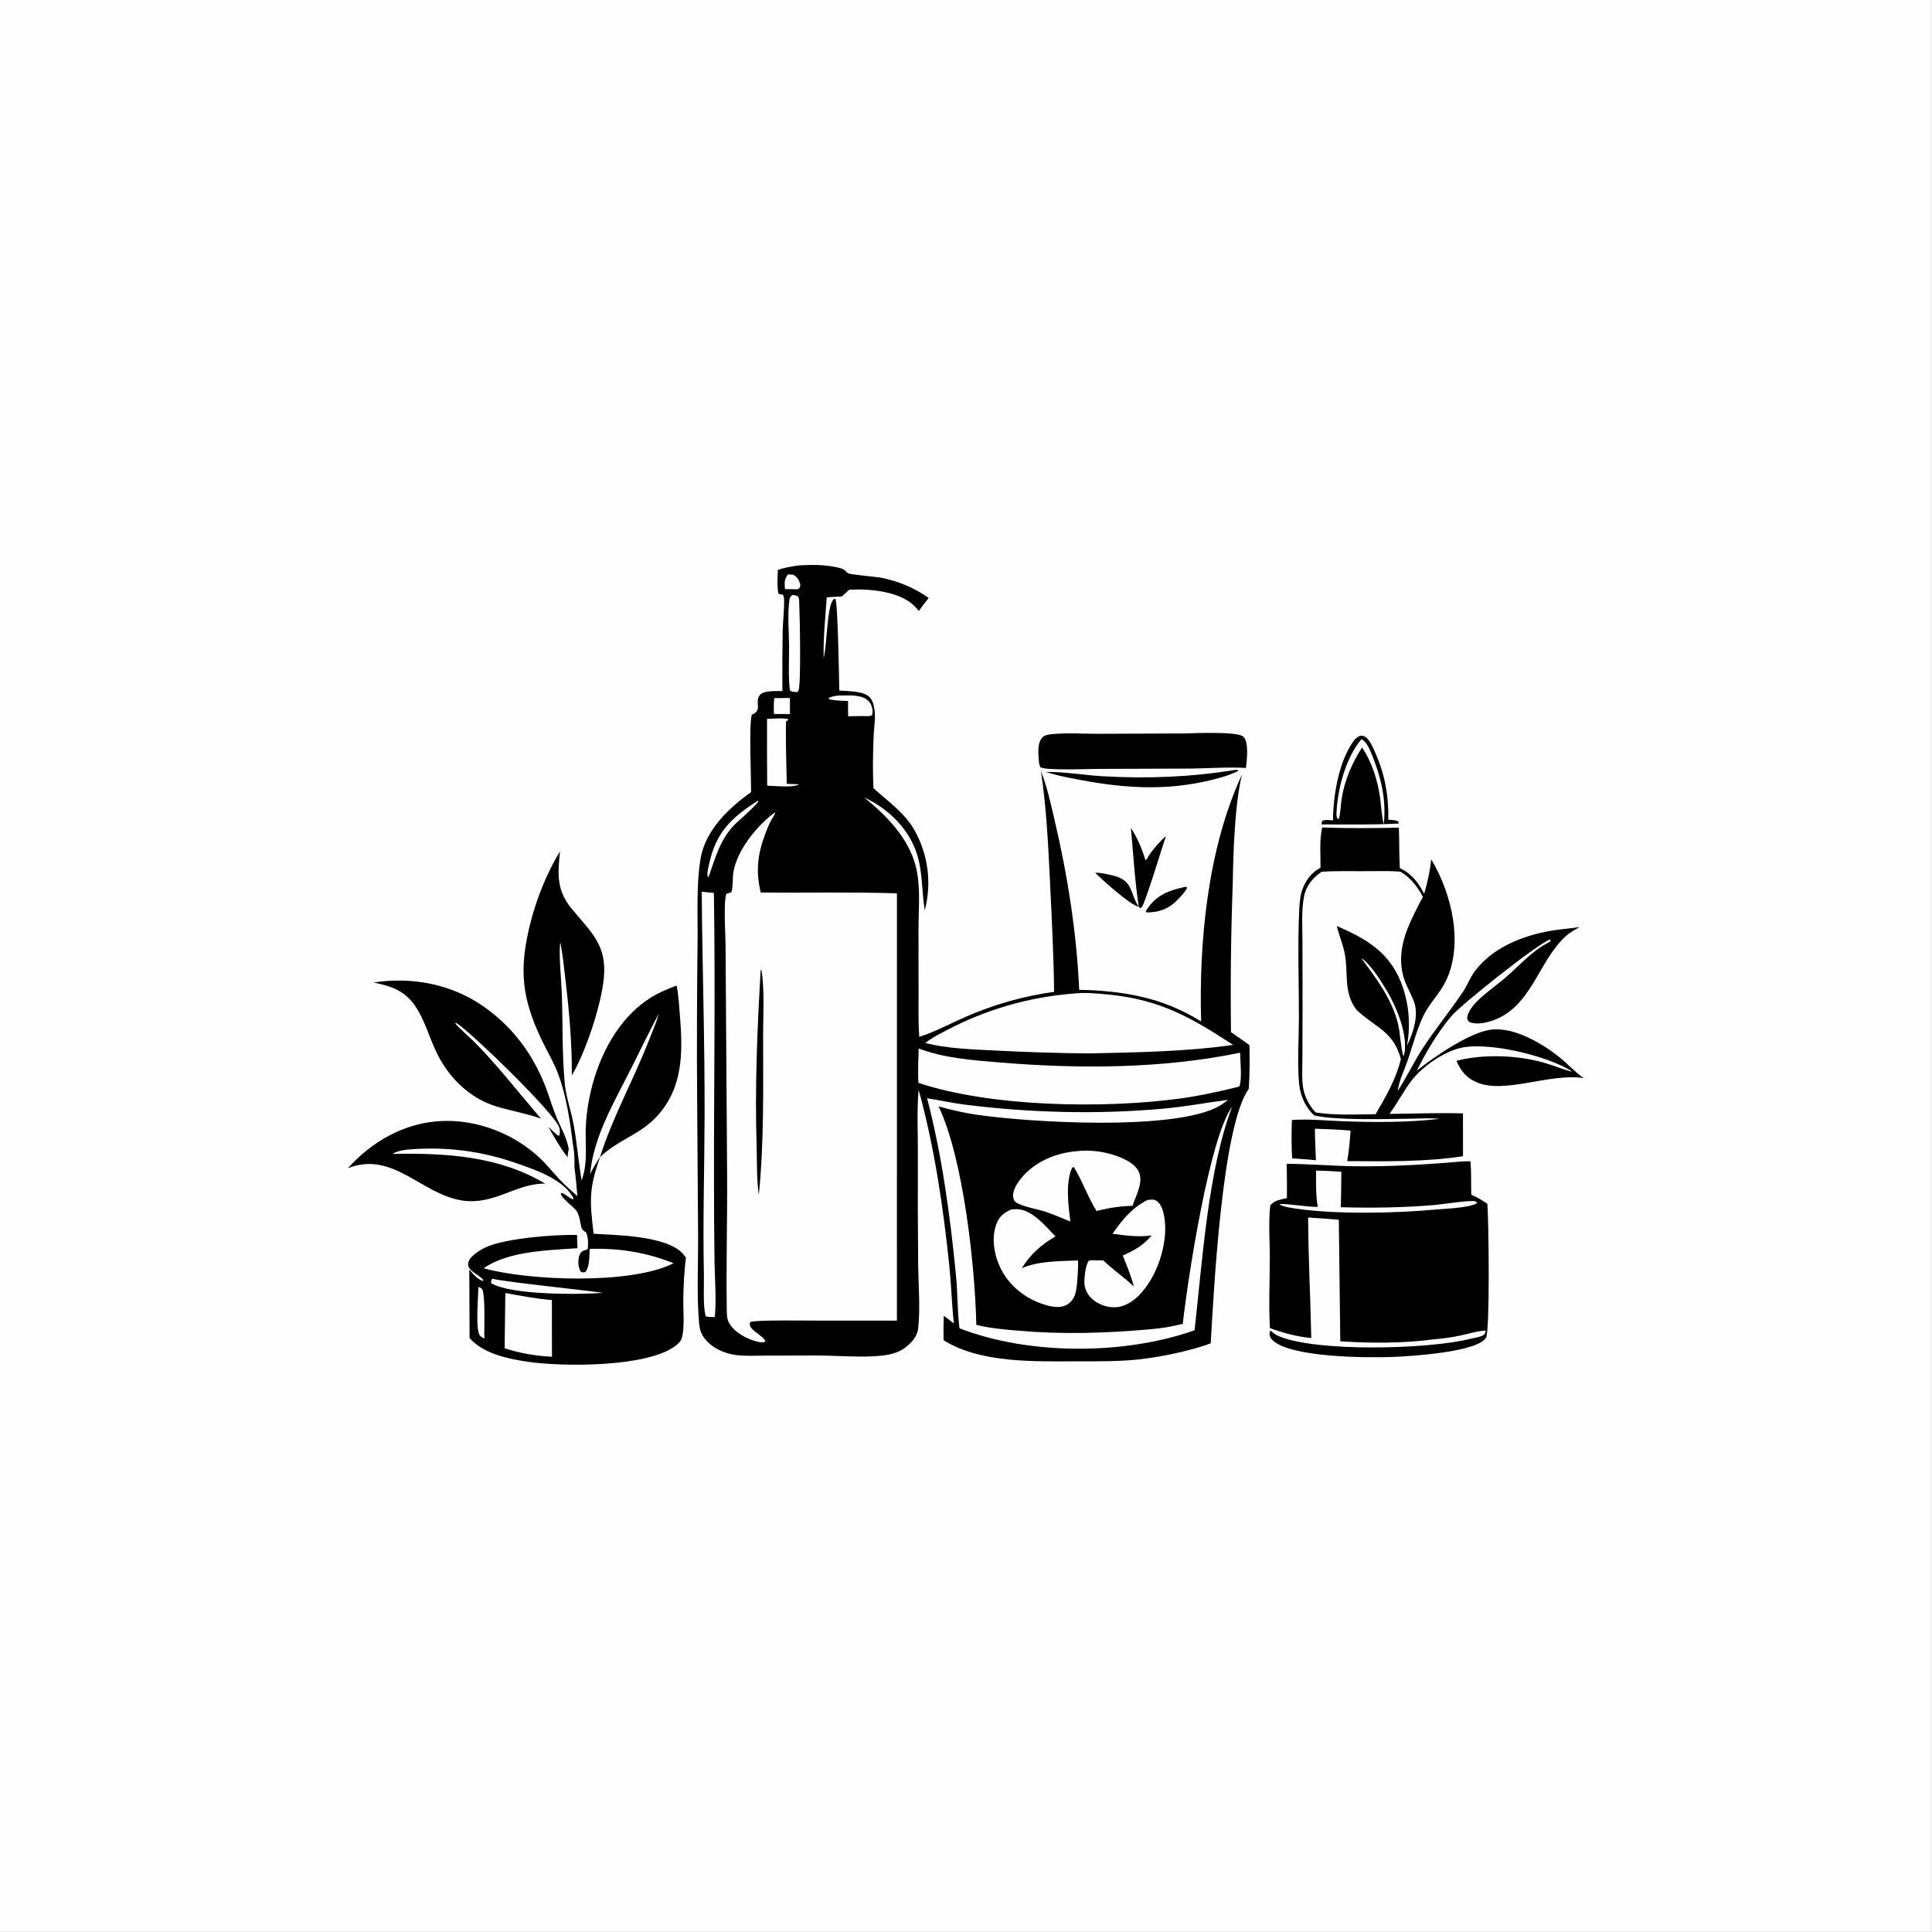 <?xml version="1.0" encoding="utf-8" ?>
<svg xmlns="http://www.w3.org/2000/svg" xmlns:xlink="http://www.w3.org/1999/xlink" width="4000" height="4000">
	<rect width="100%" height="100%" fill="#808080" stroke="none"/>
	<path fill="#FEFEFE" transform="scale(3.906 3.906)" d="M0 0L1024 0L1024 1024L0 1024L0 0Z"/>
	<path transform="scale(3.906 3.906)" d="M580.475 462.622C583.597 462.484 587.154 463.415 590.18 464.15C600.566 466.673 599.017 473.459 603.159 479.93C603.304 480.156 603.456 480.379 603.605 480.603C599.014 479.824 584.26 466.289 580.475 462.622Z"/>
	<path transform="scale(3.906 3.906)" d="M628.147 470.092C628.886 470.118 628.494 470.026 629.285 470.491C628.312 472.567 626.432 474.554 624.876 476.23C620.078 481.398 615.276 483.449 608.378 483.667L607.361 483.438C607.569 482.545 607.427 482.778 607.902 482.064C613.07 474.298 619.437 472.016 628.147 470.092Z"/>
	<path transform="scale(3.906 3.906)" d="M599.443 438.851C602.986 444.339 605.264 449.763 607.162 455.984C608.118 455.316 608.52 454.274 609.082 453.272C611.73 449.538 614.58 446.177 618.055 443.185C615.717 449.589 607.264 478.322 605.094 481.061L604.277 481.308L603.605 480.603C601.527 466.931 600.691 452.642 599.443 438.851Z"/>
	<path transform="scale(3.906 3.906)" d="M654.231 408.164C654.934 408.057 655.611 408.127 656.319 408.159L656.253 408.656C651 411.333 644.176 413.035 638.401 414.288C612.469 419.916 588.21 416.897 562.663 411.415C559.828 410.789 557.013 409.941 554.209 409.182C564.333 409.025 574.646 410.903 584.775 411.467C608.322 412.779 630.928 411.92 654.231 408.164Z"/>
	<path transform="scale(3.906 3.906)" d="M706.553 434.854C706.67 421.763 709.521 404.085 717.231 393.135C718.235 391.709 719.758 390.022 721.649 389.962C722.961 389.921 724.051 390.733 724.892 391.652C726.829 393.769 727.938 396.654 729.076 399.247C734.14 410.778 736.116 421.93 735.877 434.488C737.677 434.616 739.423 434.622 741.102 435.349L741.492 436.512C727.809 437.253 714.217 436.992 700.529 436.98C700.54 436.354 700.666 435.809 700.793 435.198C702.465 434.265 704.701 434.727 706.553 434.854Z"/>
	<path fill="#FEFEFE" transform="scale(3.906 3.906)" d="M721.614 391.828C722.365 392.197 723.072 392.708 723.611 393.353C725.683 395.838 727.079 399.667 728.205 402.658C732.517 414.108 734.747 424.694 733.486 436.938C732.376 432.492 732.152 427.7 731.557 423.153C730.363 414.021 727.206 403.849 721.96 396.226C716.69 404.374 712.684 413.652 711.166 423.283C710.603 426.854 710.646 430.635 709.658 434.109L708.901 433.954L708.365 432.311L708.886 432.839L708.366 432.032C708.758 418.928 713.034 402.072 721.614 391.828Z"/>
	<path transform="scale(3.906 3.906)" d="M628.303 388.767C632.994 388.628 656.135 387.55 659.152 390.56C662.065 393.466 660.889 403.271 660.414 407.056C650.825 406.504 640.981 407.27 631.36 407.388L582.183 407.555C577.541 407.55 553.891 408.562 551.383 406.617C551.014 405.71 550.797 404.999 550.718 404.013C550.407 400.139 549.604 394.039 552.492 390.914C553.783 389.517 556.023 389.289 557.811 389.119C565.66 388.374 574.048 388.959 581.952 388.953L628.303 388.767Z"/>
	<path transform="scale(3.906 3.906)" d="M198.011 520.784C218.158 517.619 239.304 521.615 256.116 533.354C271.357 543.995 282.021 558.045 288.847 575.26C290.896 580.426 292.432 585.786 294.451 590.955C296.896 597.216 300.275 602.285 301.48 609.063C301.115 610.569 300.92 611.866 300.849 613.413C296.92 608.381 293.736 602.771 290.646 597.199C292.377 598.713 294.24 601.167 296.285 602.1C296.941 600.845 296.811 599.296 296.53 597.939C295.097 591.017 249.232 546.709 241.847 542.187L240.843 542.558L240.574 541.89L241.32 541.744L240.781 541.559C240.82 542.772 249.448 550.296 250.947 551.8C263.696 564.598 274.973 579.24 286.759 592.939C279.331 590.28 271.384 588.906 263.811 586.694C249.082 582.393 237.908 571.406 231.319 557.717C227.502 549.786 225.286 541.181 220.42 533.747C214.776 525.123 207.535 522.765 198.011 520.784Z"/>
	<path transform="scale(3.906 3.906)" d="M774.289 615.708C775.965 615.496 777.763 615.587 779.457 615.553C779.917 621.406 779.683 627.398 779.87 633.275L780.493 633.553C783.361 634.813 785.796 636.341 788.385 638.086C789.09 646.365 789.827 705.634 787.664 709.079C782.855 716.735 748.011 718.861 738.427 719.247C724.497 719.807 683.694 719.566 674.404 710.278C673.365 709.239 672.876 708.111 672.945 706.628C672.99 705.672 672.914 705.967 673.579 705.334C674.768 706.378 675.995 707.441 677.458 708.082C697.443 716.83 757.306 715.17 778.978 709.734C780.965 709.236 784.347 708.818 786.071 707.797C787.211 707.122 787.213 706.481 787.566 705.289C783.134 705.432 778.514 706.959 774.176 707.89C769.532 708.887 764.848 709.496 760.12 709.918C744.342 712.027 726.284 712.069 710.421 710.949L709.647 646.542Q701.519 645.848 693.378 645.338C693.478 666.629 694.621 687.937 695.041 709.23C687.412 708.527 680.32 706.569 673.129 703.98C672.429 691.674 673.064 679.003 673.075 666.663C673.083 657.646 672.269 647.921 673.315 638.985C675.321 636.192 678.976 635.82 682.121 635.049C682.234 629.011 682.103 622.949 682.029 616.911C694.219 616.924 706.439 618.045 718.645 618.189C737.257 618.407 755.756 617.266 774.289 615.708Z"/>
	<path fill="#FEFEFE" transform="scale(3.906 3.906)" d="M697.589 620.491C702.049 620.47 706.538 620.855 710.991 621.108C710.996 627.368 710.813 633.639 710.714 639.898C727.099 640.363 743.885 640.116 760.213 638.735C763.983 638.416 779.403 636.018 781.891 636.767C782.758 637.028 782.467 636.848 782.915 637.653C779.482 640.257 765.73 640.694 760.879 641.132C739.788 643.099 708.866 643.715 687.998 640.783C686.063 640.511 679.296 639.688 678.171 638.204C684.907 638.103 691.668 639.716 698.49 639.717C697.368 633.444 697.598 626.847 697.589 620.491Z"/>
	<path transform="scale(3.906 3.906)" d="M700.863 438.59C714.366 439.134 727.955 438.976 741.465 438.708C741.792 445.852 741.535 452.996 742.004 460.147C748.447 463.257 751.577 467.611 754.888 473.711C756.716 467.637 757.952 461.783 758.639 455.474C769.52 473.57 776.066 500.781 766.112 520.532C762.906 526.895 757.48 532.079 754.46 538.437C750.917 545.896 748.851 554.16 746.186 561.972C744.349 567.36 741.625 572.6 740.865 578.279C745.68 570.888 749.419 562.834 754.258 555.449C760.92 545.282 768.596 535.902 775.364 525.859C777.704 522.386 779.135 518.341 781.629 514.952C790.801 502.488 806.636 496.138 821.404 493.478C826.67 492.529 832.031 492.188 837.324 491.398C834.739 492.847 832.089 494.268 829.887 496.278C815.21 509.671 811.769 534.147 790.734 541.091C787.126 542.282 782.14 543.316 778.578 541.578C777.826 540.507 777.51 540.034 777.808 538.695C778.336 536.327 780.501 533.228 782.175 531.483C786.56 526.911 792.314 522.983 797.18 518.87C804.143 512.985 811.434 504.703 819.379 500.363C820.172 499.93 820.937 499.46 821.712 498.994L821.936 497.98C821.769 498.015 821.599 498.036 821.437 498.087C815.196 500.047 774.561 532.461 769.512 538.373C762.2 546.934 755.948 557.511 750.955 567.55C759.896 560.336 778.575 547.519 789.788 545.847C802.32 543.978 817.682 553.176 826.977 560.71C831.067 564.024 834.606 568.009 838.886 571.055C839.07 571.186 839.257 571.313 839.442 571.441C821.128 568.723 797.643 580.061 782.718 573.676C777.219 571.323 774.259 567.625 772.018 562.284C785.926 558.622 804.215 559.26 818.093 563.208C823.098 564.632 827.908 566.673 832.958 567.969L832.839 567.598C819.799 559.647 791.591 552.878 776.455 555.011C766.612 556.398 754.07 565.024 748.137 572.842C743.917 578.404 740.692 584.753 736.503 590.407C749.477 590.373 762.473 589.725 775.444 590.173L775.484 612.848C755.459 615.929 734.308 615.611 714.07 615.453C715.071 610.103 715.484 604.717 715.875 599.298C709.586 598.684 703.286 598.502 696.973 598.284C696.985 603.857 697.308 609.451 697.512 615.022C693.336 614.518 689.093 614.309 684.898 613.982C684.528 607.278 684.521 600.371 684.791 593.662C693.869 592.996 703.188 594.027 712.273 594.347C729.139 594.94 746.332 594.997 763.095 593.048C757.88 592.511 752.388 592.918 747.14 592.98C733.806 593.137 709.784 593.91 697.213 591.396C697.023 591.358 696.833 591.314 696.643 591.274Q695.05 589.807 693.746 588.078Q692.443 586.349 691.471 584.414Q690.895 583.269 690.425 582.076Q689.955 580.884 689.595 579.653Q689.236 578.422 688.99 577.164Q688.744 575.906 688.614 574.631C687.555 564.545 688.492 550.188 688.497 539.472C688.506 520.736 687.779 501.698 688.623 482.998C688.787 479.379 689.052 475.194 690.23 471.754C691.933 466.779 695.174 462.354 699.921 459.979C700.068 453.388 699.247 444.899 700.863 438.59Z"/>
	<path fill="#FEFEFE" transform="scale(3.906 3.906)" d="M721.46 507.803C726.139 510.563 732.308 520.419 735.144 525.219C740.269 533.895 746.79 549.265 744.162 559.427L743.805 559.662C742.302 554.257 742.338 548.513 741.095 543.064C738.109 529.978 729.346 518.3 721.46 507.803Z"/>
	<path fill="#FEFEFE" transform="scale(3.906 3.906)" d="M727.471 461.754C732.442 461.704 737.385 461.621 742.345 462.026C747.837 465.385 751.25 469.818 754.232 475.412Q750.745 481.771 747.71 488.358C743.086 498.537 740.663 509.337 744.705 520.148C746.09 523.851 748.173 527.277 749.518 530.992C752.149 538.262 748.998 547.725 745.74 554.382Q746.138 552.28 746.389 550.154Q746.639 548.029 746.741 545.892Q746.842 543.754 746.794 541.615Q746.746 539.476 746.549 537.345Q746.352 535.214 746.006 533.103Q745.66 530.991 745.168 528.908Q744.676 526.826 744.04 524.783Q743.404 522.74 742.626 520.746C736.219 504.52 723.92 497.483 708.61 490.833C709.765 495.925 711.941 500.756 712.864 505.908C714.722 516.281 712.083 526.128 718.961 535.175C728.889 544.773 738.532 546.314 742.55 561.416C739.824 572.29 734.687 581.039 729.138 590.588C718.649 590.734 707.873 591.255 697.475 589.69C696.743 588.925 696.007 588.145 695.373 587.295C692.913 584.004 691.129 579.785 690.606 575.721C689.97 570.779 690.335 565.422 690.351 560.434L690.425 534.365L690.371 499.014C690.357 491.204 689.724 482.554 691.268 474.888C692.388 469.326 695.985 465.197 700.525 462.078C709.412 461.493 718.548 461.902 727.471 461.754Z"/>
	<path transform="scale(3.906 3.906)" d="M296.838 451.288C295.632 463.045 294.856 471.646 302.87 481.474C313.237 494.187 321.858 500.692 320.046 518.682C318.6 533.028 310.508 557.527 303.094 570.028C303.221 553.371 301.799 536.976 299.843 520.447C299.013 513.435 298.371 506.308 296.963 499.386C296.136 506.694 297.501 518.787 297.791 526.623C298.374 542.384 297.869 558.459 299.343 574.149C300.021 581.371 302.695 588.812 304.032 596.006C305.859 605.835 306.582 615.869 308.302 625.745C311.966 615.494 309.89 606.019 310.596 595.469C312.365 569.018 325.038 537.746 350.454 525.794Q354.49 523.922 358.658 522.368C359.703 527.748 359.986 533.313 360.424 538.771C361.726 554.965 362.162 571.862 352.739 585.956C342.49 601.287 329.743 602.19 318.022 613.366C324.71 592.166 335.647 572.673 343.74 552.002C345.61 547.225 347.845 542.293 349.168 537.348C343.961 547.199 339.115 557.236 334.101 567.186C325.441 584.372 314.517 602.739 312.813 622.253C314.464 619.083 316.188 616.056 318.15 613.068C312.145 630.169 312.511 636.05 314.642 653.952C327.187 654.696 353.322 655.029 361.917 664.51C362.52 665.176 363.059 665.9 363.588 666.625C362.588 674.253 362.284 681.844 362.181 689.531C362.099 695.659 362.982 703.414 361.392 709.283C360.968 710.847 359.526 712.215 358.288 713.187C343.485 724.798 298.425 724.561 279.607 721.783C269.211 720.248 256.099 717.548 248.907 709.212L248.745 672.942C250.822 675.325 252.797 677.899 255.89 678.97L256.24 678.663C254.378 675.499 247.015 673.731 248.262 669.094C249.224 665.515 254.808 662.357 257.939 660.939C267.992 656.388 294.496 654.207 305.881 654.632C305.928 656.963 305.93 659.305 306.094 661.632C290.597 662.675 269.282 663.129 256.371 672.262C280.751 678.956 334.515 680.951 357.032 669.596C342.725 663.818 328.026 661.485 312.569 661.988C312.331 665.77 312.666 671.106 310.32 674.177C309.115 674.623 309.044 674.47 307.81 674.034C306.519 671.982 306.347 668.94 306.799 666.59C307.048 665.292 307.646 663.842 308.85 663.152C309.608 662.719 309.911 662.827 310.687 662.492C311.021 662.348 311.289 662.116 311.569 661.895C311.744 658.964 311.918 655.916 310.64 653.201L310.104 652.878C308.206 651.716 308.25 650.886 307.773 648.703C307.233 646.229 307.031 644.039 305.603 641.869C304.081 639.553 296.934 634.83 297.297 632.364C299.248 632.221 301.543 635.226 303.833 635.697L304.029 635.339C299.119 625.118 283.537 619.974 273.496 616.483Q270.375 615.386 267.205 614.442Q264.035 613.499 260.822 612.71Q257.61 611.922 254.363 611.291Q251.116 610.66 247.842 610.188Q244.568 609.715 241.275 609.403Q237.982 609.091 234.677 608.939Q231.373 608.787 228.065 608.796Q224.757 608.806 221.454 608.976C217.754 609.17 212.862 609.368 209.439 610.9C208.675 611.242 208.723 611.237 208.135 611.621C236.091 611.143 264.204 612.618 288.97 627.388L288.197 627.391C273.298 627.504 261.977 638.672 245.509 636.406C223.522 633.382 208.383 609.677 184.366 619.237C197.255 604.966 214.356 595.168 233.81 594.213C252.673 593.288 272.038 600.723 285.885 613.577C289.733 617.149 293.032 621.328 296.613 625.164C299.553 628.313 302.841 631.181 306.051 634.049C305.578 628.942 305.234 623.783 304.48 618.71C304.617 614.809 304.475 610.979 303.768 607.136C302.127 594.285 300.343 581.266 295.773 569.051C293.502 562.982 289.975 557.201 287.178 551.347C276.665 529.345 274.978 514.162 280.89 490.258C284.193 476.902 289.615 463.018 296.838 451.288Z"/>
	<path fill="#FEFEFE" transform="scale(3.906 3.906)" d="M253.601 682.132C254.376 682.421 254.876 682.726 255.556 683.179C257.415 687.423 256.548 703.867 256.728 709.561C255.981 709.106 254.994 708.588 254.398 707.93C251.876 705.148 253.537 686.852 253.601 682.132Z"/>
	<path fill="#FEFEFE" transform="scale(3.906 3.906)" d="M260.79 677.765C268.679 679.708 318.502 684.758 319.399 685.311C306.302 686.245 270.7 686.48 260.262 680.119C260.169 679.629 260.66 678.308 260.79 677.765Z"/>
	<path fill="#FEFEFE" transform="scale(3.906 3.906)" d="M267.846 685.367C276.019 686.828 284.238 688.459 292.522 689.089L292.57 719.158C283.923 718.705 275.726 717.336 267.482 714.666L267.846 685.367Z"/>
	<path transform="scale(3.906 3.906)" d="M423.632 299.675C430.344 299.321 437.228 299.227 443.813 300.761L444.774 300.989C446.922 301.484 447.796 302.16 449.345 303.766C450.134 304.585 464.381 305.695 467.007 306.22C476.315 308.078 484.49 311.482 492.246 316.944C490.416 319.175 488.742 321.523 487.043 323.854C486.045 322.641 484.962 321.398 483.773 320.369C475.579 313.275 460.487 311.998 450.184 312.582C448.879 313.801 447.523 314.967 446.185 316.148L438.227 316.594C437.487 327.263 436.328 338.033 436.581 348.735C438.41 341.739 438.276 322.576 441.419 318.195C441.993 317.394 441.7 317.663 442.781 317.441C444.117 319.098 444.763 360.9 444.872 366.019C449.288 366.382 457.51 366.194 460.773 369.388C462.535 371.114 463.281 374.066 463.579 376.428C464.138 380.847 463.24 385.745 463.061 390.205C462.695 399.309 462.546 408.629 462.973 417.726C470.558 424.759 479.004 430.341 484.388 439.474Q485.086 440.679 485.724 441.916Q486.362 443.154 486.939 444.421Q487.516 445.688 488.031 446.982Q488.545 448.276 488.995 449.593Q489.446 450.911 489.831 452.248Q490.217 453.586 490.536 454.941Q490.856 456.297 491.109 457.666Q491.361 459.035 491.547 460.415Q491.733 461.795 491.85 463.182Q491.968 464.569 492.018 465.961Q492.068 467.352 492.05 468.744Q492.032 470.137 491.945 471.526Q491.859 472.916 491.705 474.3Q491.551 475.683 491.329 477.058Q491.107 478.433 490.819 479.795Q490.53 481.157 490.175 482.503C488.403 471.804 489.237 461.062 485.347 450.679C480.703 438.284 470.052 428.12 458.105 422.758Q460.206 424.454 462.256 426.211C471.48 434.108 480.217 443.917 484.303 455.544C488.402 467.207 486.869 480.38 486.852 492.536L486.885 527.002C486.902 534.507 486.678 542.115 487.276 549.595C495.569 546.972 503.522 542.6 511.506 539.124Q517.142 536.643 522.937 534.557Q528.731 532.471 534.655 530.791Q540.58 529.11 546.606 527.843Q552.632 526.575 558.732 525.727C558.516 506.722 557.537 487.668 556.612 468.682C555.64 448.721 554.756 428.579 551.764 408.795C554.967 416.723 556.844 425.568 558.804 433.877C565.766 463.387 570.714 494.344 572.022 524.661C595.534 525.128 616.436 528.765 636.66 541.432C635.474 498.74 640.186 449.654 658.358 410.447C654.606 425.154 653.65 451.799 653.446 467.643Q651.98 507.373 652.488 547.127Q657.457 550.446 662.274 553.982C662.462 561.649 662.401 569.483 661.918 577.134C647.721 596.838 643.4 684.177 641.739 712.035C636.494 713.977 631.069 715.468 625.624 716.731Q614.38 719.389 602.895 720.644C592.551 721.677 582.151 721.571 571.767 721.574C549.058 721.581 519.95 722.779 500.136 710.394C500.042 706.06 500.096 701.758 500.246 697.426C502.06 698.756 503.827 700.156 505.609 701.527C504.508 691.766 504.292 681.884 503.3 672.101C500.116 640.697 495.34 608.098 486.935 577.668C485.919 588.545 486.554 599.981 486.531 610.937Q486.394 640.724 486.676 670.51C486.832 681.275 487.867 693.653 486.661 704.262C486.19 708.408 483.171 711.7 479.994 714.171C476.755 716.69 472.835 717.819 468.829 718.377C458.426 719.825 443.904 718.504 433.022 718.489L405.825 718.55C400.61 718.565 395.116 718.913 389.946 718.22C383.656 717.378 377.117 714.375 373.274 709.169C371.574 706.866 370.831 704.426 370.58 701.602C369.271 686.899 370.083 671.489 370.036 656.696L369.52 582.731Q369.23 540.729 369.761 498.728C369.915 484.524 368.994 469.189 371.328 455.201C373.84 440.15 386.214 428.281 398.099 419.898C398.222 413.78 396.864 381.662 398.598 378.778C404.277 376.532 399.93 372.549 402.587 368.605C404.459 365.824 411.872 366.349 414.715 366.31Q414.597 350.134 414.86 333.96C414.946 330.435 416.062 318.773 415.462 316.247C415.371 315.866 415.098 315.554 414.916 315.208C413.993 315.118 413.5 315.024 412.616 314.671C411.767 310.67 412.223 306.15 412.282 302.068C415.986 300.833 419.771 300.174 423.632 299.675Z"/>
	<path fill="#FEFEFE" transform="scale(3.906 3.906)" d="M417.712 304.446C418.638 304.475 419.567 304.557 420.491 304.618C422.688 305.977 423.624 307.527 424.246 310.006C423.918 311.408 424.06 311.551 422.887 312.343L416.071 312.258C415.892 308.991 415.515 307.104 417.712 304.446Z"/>
	<path fill="#FEFEFE" transform="scale(3.906 3.906)" d="M410.406 370.05L418.704 369.966L418.711 378.506Q414.474 378.499 410.238 378.442C410.093 375.579 410.112 372.905 410.406 370.05Z"/>
	<path fill="#FEFEFE" transform="scale(3.906 3.906)" d="M401.701 424.427L401.991 424.478C402.426 425.64 391.424 435.062 389.716 436.764C381.743 444.705 379.238 454.458 375.636 464.741L375.193 464.893C374.533 462.993 375.523 459.597 375.945 457.658C379.558 441.078 387.721 433.377 401.701 424.427Z"/>
	<path fill="#FEFEFE" transform="scale(3.906 3.906)" d="M443.803 368.734C447.679 368.648 452.127 368.29 455.919 369.225C458.156 369.776 460.221 370.921 461.39 372.965C462.41 374.75 462.811 377.106 462.229 379.081C460.86 379.842 459.551 379.555 458.002 379.532L449.548 379.654L449.5 371.556C446.86 371.432 444.078 371.451 441.473 371.018C440.456 370.849 439.707 370.941 439.097 370.088C440.633 369.206 442.069 369.008 443.803 368.734Z"/>
	<path fill="#FEFEFE" transform="scale(3.906 3.906)" d="M420.2 315.291C421.202 315.499 422.115 315.579 422.939 316.228C423.687 316.817 423.604 319.119 423.648 320.09C423.92 326.063 424.702 362.438 423.258 365.942C423.097 366.331 422.696 366.568 422.415 366.881C421.083 366.748 419.804 366.764 418.674 365.967C417.751 358.287 418.304 350.003 418.241 342.25C418.179 334.552 417.385 326.086 418.361 318.495C418.593 316.691 418.744 316.408 420.2 315.291Z"/>
	<path fill="#FEFEFE" transform="scale(3.906 3.906)" d="M406.568 381.057C410.136 380.987 414.277 380.392 417.748 381.176L417.8 381.646L416.647 382.301C416.348 393.328 416.832 404.441 417.04 415.47L423.608 415.717C420.121 417.697 410.81 416.51 406.649 416.455Q406.516 398.756 406.568 381.057Z"/>
	<path fill="#FEFEFE" transform="scale(3.906 3.906)" d="M608.25 636.068C609.725 635.836 611.447 635.603 612.806 636.397C614.826 637.577 615.994 640.238 616.568 642.388C619.601 653.751 615.809 668.597 609.917 678.47C606.322 684.494 600.813 690.985 593.683 692.596C589.236 693.601 584.202 692.321 580.482 689.763C577.515 687.723 575.414 684.763 574.872 681.165C574.479 678.561 575.305 670.334 577.127 668.336C577.247 668.205 577.402 668.113 577.539 668.002L584.777 668.069C589.939 673.019 595.821 677.034 601.031 681.912C599.452 676.261 597.344 670.884 595.12 665.466C601.45 662.724 605.909 660.173 610.424 654.822C603.451 655.9 596.607 654.828 589.669 653.987C594.913 646.523 599.963 640.219 608.25 636.068Z"/>
	<path fill="#FEFEFE" transform="scale(3.906 3.906)" d="M371.961 472.686L378.395 473.304C379.229 523.843 378.385 574.48 378.457 625.028Q378.436 647.089 378.739 669.147C378.905 678.624 379.775 688.658 378.891 698.073C377.313 698.065 375.443 698.255 373.988 697.622C372.545 691.407 373.242 682.145 373.103 675.604C372.52 648.099 373.351 620.571 373.465 593.064C373.633 552.929 372.258 512.808 371.961 472.686Z"/>
	<path fill="#FEFEFE" transform="scale(3.906 3.906)" d="M536.01 641.083C536.99 641 537.971 640.91 538.956 640.923C546.983 641.034 554.337 650.016 559.442 655.402C551.882 659.72 546.164 664.863 541.564 672.254C550.647 668.248 561.675 668.548 571.427 668.113C571.539 672.288 571.211 676.399 570.889 680.557L570.664 681.998C570.483 683.175 570.336 684.37 570.045 685.527C569.423 687.997 567.702 690.348 565.476 691.605C561.854 693.651 557.149 692.65 553.41 691.462C543.541 688.325 535.114 681.734 530.464 672.429C526.972 665.437 525.35 656.404 528.118 648.879C529.611 644.818 532.162 642.783 536.01 641.083Z"/>
	<path fill="#FEFEFE" transform="scale(3.906 3.906)" d="M570.599 610.201C576.205 609.492 582.509 610.059 587.966 611.513C593.228 612.914 600.763 615.702 603.446 620.742C606.413 626.314 602.094 633.768 600.271 639.165C593.811 639.295 587.497 640.292 581.248 641.9C576.535 634.453 573.782 626.025 569.179 618.581L568.469 618.746L567.619 620.407C564.935 629.122 566.293 638.604 567.331 647.476C562.966 645.649 558.59 643.811 554.113 642.274C550.069 640.886 541.443 639.526 538.379 637.196C537.439 636.48 537.082 635.17 536.999 634.056C536.753 630.726 539.481 626.676 541.488 624.267C548.61 615.715 559.74 611.092 570.599 610.201Z"/>
	<path fill="#FEFEFE" transform="scale(3.906 3.906)" d="M491.42 582.15C497.967 583.13 504.405 584.623 510.99 585.459C545.874 589.887 582.103 590.812 617.114 587.601C628.495 586.557 639.601 584.447 650.908 582.968C649.434 584.107 647.94 585.302 646.322 586.23C622.84 599.689 544.581 594.905 517.237 590.801C510.524 589.793 504.032 588.285 497.509 586.441C510.67 614.231 516.811 670.978 517.504 702.251C524.611 704.041 532.37 704.707 539.671 705.337C563.107 707.36 585.99 706.691 609.379 704.612C615.39 704.094 621.094 703.227 626.935 701.691C629.49 678.56 641.046 602.738 653.106 586.665C640.273 620.005 637.273 669.135 633.192 705.107C596.048 718.289 545.501 718.363 508.584 704.075C507.396 694.769 507.633 685.251 506.712 675.9C503.602 644.347 499.408 612.856 491.42 582.15Z"/>
	<path fill="#FEFEFE" transform="scale(3.906 3.906)" d="M486.945 555.758C500.652 560.907 515.245 561.953 529.725 563.152C571.579 566.616 616.042 566.558 657.318 557.992C657.411 563.213 658.384 570.779 657.057 575.723L655.857 576.212C645.555 578.721 635.178 580.993 624.659 582.388C584.633 587.694 525.223 586.773 486.828 573.985C486.396 568.008 486.835 561.759 486.945 555.758Z"/>
	<path fill="#FEFEFE" transform="scale(3.906 3.906)" d="M568.299 526.71C574.433 525.883 581.587 526.574 587.736 527.19C615.124 529.934 631.352 539.311 653.592 553.846C628.744 557.462 602.009 557.82 576.879 558.375Q551.758 558.12 526.67 556.79C514.565 556.165 502.293 555.842 490.492 552.845C493.834 550.113 498.053 548.044 501.867 546.025Q505.719 543.994 509.668 542.16Q513.618 540.326 517.655 538.695Q521.692 537.063 525.807 535.637Q529.922 534.212 534.103 532.996Q538.284 531.78 542.522 530.778Q546.759 529.775 551.042 528.988Q555.325 528.2 559.642 527.631Q563.959 527.061 568.299 526.71Z"/>
	<path fill="#FEFEFE" transform="scale(3.906 3.906)" d="M410.866 430.536C410.765 431.68 410.117 432.554 409.53 433.528C409.419 433.713 409.3 433.894 409.187 434.078C407.623 436.621 406.599 439.504 405.541 442.286C401.525 452.845 400.551 462.036 403.224 473.066C427.3 473.347 451.345 472.713 475.424 473.518L475.415 700.005L436.424 700.005C431.085 700.062 400.511 699.478 397.7 700.738C395.734 704.819 405.144 707.803 405.692 711.171C404.196 711.638 403.071 711.55 401.57 711.192C395.94 709.846 389.152 706.244 386.329 701.005C385.039 698.613 385.256 695.081 385.217 692.418C384.879 669.166 385.565 645.882 385.413 622.623L384.588 502.05C384.603 495.991 383.396 478.657 384.963 473.819C385.91 473.563 386.773 473.293 387.667 472.89C388.726 469.494 388.154 465.594 388.781 462.07C390.883 450.256 401.443 437.386 410.866 430.536Z"/>
	<path transform="scale(3.906 3.906)" d="M403.22 513.938L403.602 514.344C405.347 523.539 404.481 538.808 404.488 548.673C404.51 576.855 405.015 605.268 402.227 633.344C400.984 624.92 401.31 615.899 401.047 607.364C400.083 576.155 401.394 545.091 403.22 513.938Z"/>
</svg>
